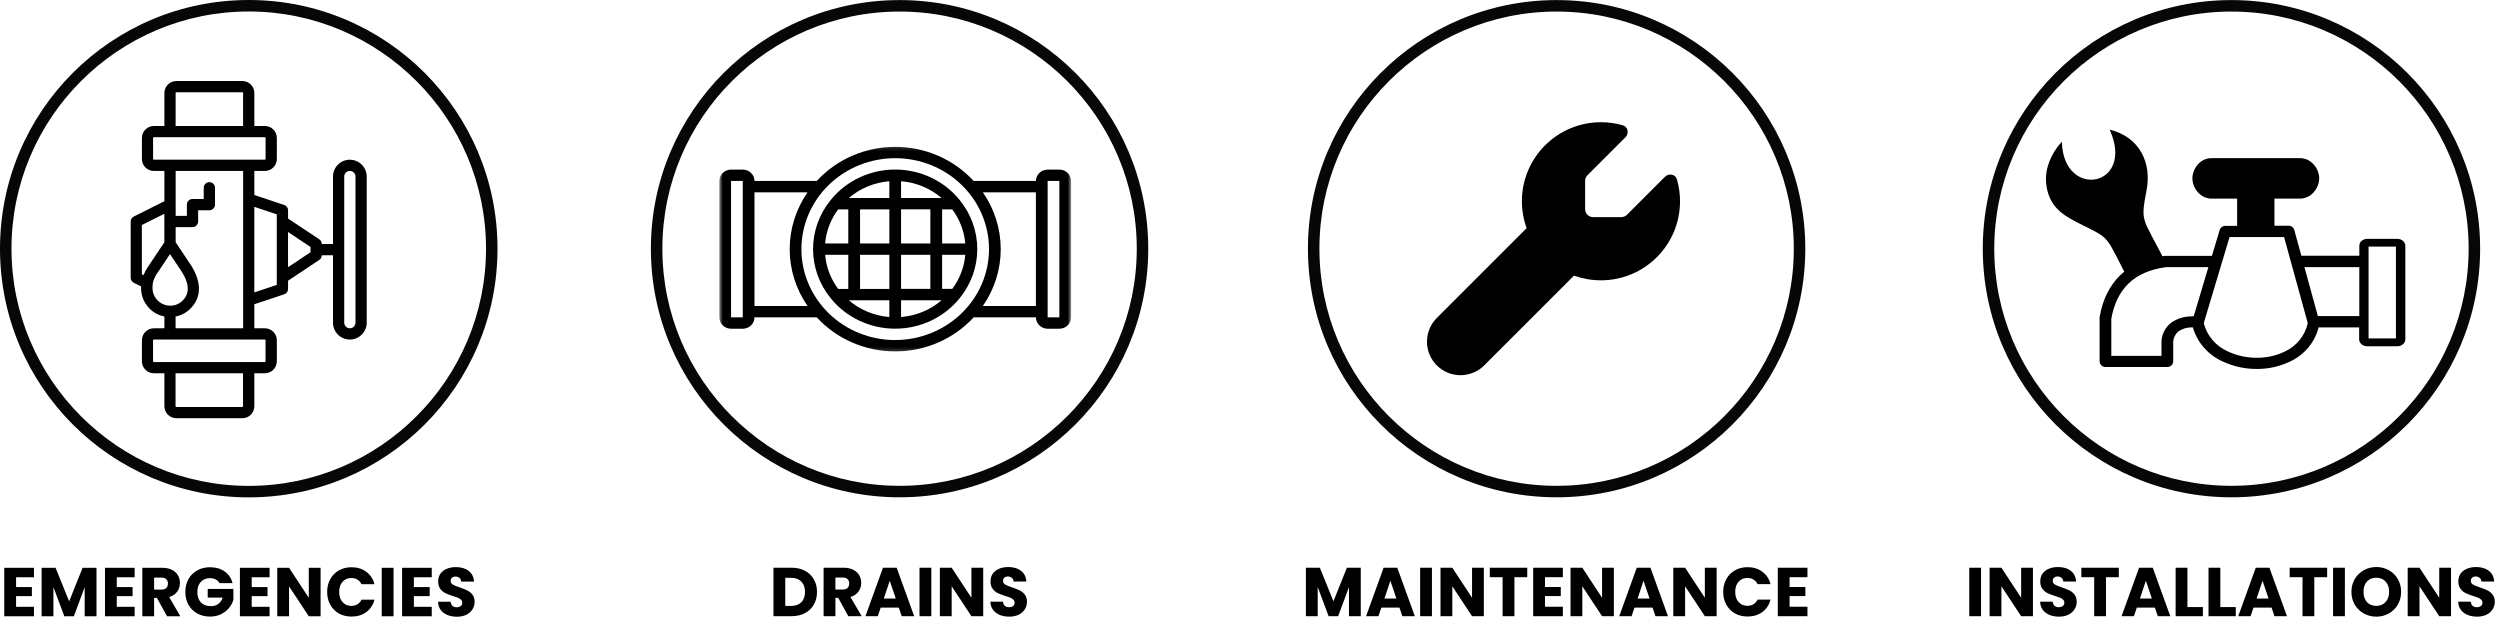 <svg width="652" height="168" viewBox="0 0 652 168" fill="none" xmlns="http://www.w3.org/2000/svg">
<g clip-path="url(#clip0_301_513)">
<path d="M91.243 41.648C88.826 41.648 86.847 43.626 86.847 46.043V63.633H83.92C83.92 63.144 83.67 62.684 83.27 62.415L75.127 56.991V54.843C75.127 54.214 74.727 53.654 74.128 53.455L66.334 50.858V44.585H69.072C70.801 44.585 72.2 43.186 72.2 41.458V35.984C72.2 34.256 70.801 32.858 69.072 32.858H66.334V24.257C66.334 22.529 64.936 21.131 63.207 21.131H46.002C44.273 21.131 42.874 22.529 42.874 24.257V32.858H40.137C38.408 32.858 37.009 34.256 37.009 35.984V41.458C37.009 43.186 38.408 44.585 40.137 44.585H42.874V52.476L34.891 56.471C34.391 56.721 34.082 57.23 34.082 57.78V72.433C34.082 72.993 34.391 73.492 34.891 73.742L36.799 74.691C36.7 76.839 37.419 78.886 38.998 80.475C40.097 81.573 41.455 82.263 42.874 82.542V85.619H40.137C38.408 85.619 37.009 87.017 37.009 88.745V94.219C37.009 95.947 38.408 97.346 40.137 97.346H42.874V105.946C42.874 107.674 44.273 109.073 46.002 109.073H63.207C64.936 109.073 66.334 107.674 66.334 105.946V97.346H69.072C70.801 97.346 72.2 95.947 72.2 94.219V88.745C72.2 87.017 70.801 85.619 69.072 85.619H66.334V79.346L74.128 76.749C74.727 76.549 75.127 75.99 75.127 75.36V73.213L83.27 67.789C83.68 67.519 83.92 67.059 83.92 66.57H86.847V84.16C86.847 86.578 88.826 88.555 91.243 88.555C93.661 88.555 95.64 86.578 95.64 84.16V46.053C95.64 43.636 93.661 41.658 91.243 41.658V41.648ZM45.792 24.257C45.792 24.148 45.882 24.058 45.992 24.058H63.197C63.307 24.058 63.397 24.148 63.397 24.257V32.858H45.802V24.257H45.792ZM39.927 41.448V35.974C39.927 35.864 40.017 35.775 40.127 35.775H69.062C69.172 35.775 69.262 35.864 69.262 35.974V41.448C69.262 41.558 69.172 41.648 69.062 41.648H40.127C40.017 41.648 39.927 41.558 39.927 41.448ZM36.999 71.525V58.679L42.864 55.752V63.194L38.818 69.247C38.748 69.347 38.668 69.457 38.598 69.557C38.118 70.266 37.729 71.005 37.439 71.744L36.999 71.525ZM39.797 74.122C39.797 74.122 39.797 74.112 39.797 74.102C39.957 73.193 40.336 72.254 40.926 71.345C40.936 71.325 40.946 71.305 40.966 71.295C41.046 71.175 41.126 71.055 41.216 70.935L41.246 70.895L44.333 66.28L44.373 66.33L47.42 70.885C48.489 72.603 48.999 74.102 48.959 75.4C48.959 75.42 48.959 75.45 48.959 75.47C48.959 75.52 48.959 75.57 48.959 75.62C48.959 75.68 48.949 75.73 48.939 75.79C48.939 75.81 48.939 75.82 48.939 75.84C48.929 75.93 48.909 76.01 48.899 76.099C48.729 76.958 48.31 77.718 47.63 78.397C47.46 78.567 47.281 78.716 47.091 78.856C47.031 78.906 46.971 78.946 46.901 78.986C46.841 79.026 46.781 79.066 46.711 79.106C46.711 79.106 46.711 79.106 46.701 79.106C46.641 79.146 46.581 79.176 46.511 79.206C46.511 79.206 46.511 79.206 46.501 79.206C46.441 79.236 46.371 79.276 46.311 79.306C46.241 79.336 46.181 79.366 46.111 79.396C46.042 79.426 45.972 79.446 45.912 79.476C45.842 79.496 45.772 79.526 45.702 79.546C45.702 79.546 45.702 79.546 45.692 79.546C45.622 79.566 45.562 79.585 45.492 79.596C45.492 79.596 45.472 79.596 45.462 79.596C45.402 79.606 45.342 79.625 45.272 79.635C45.252 79.635 45.232 79.635 45.212 79.645C45.162 79.645 45.112 79.665 45.052 79.675C45.012 79.675 44.972 79.675 44.932 79.685C44.903 79.685 44.863 79.685 44.833 79.695C44.683 79.705 44.533 79.715 44.383 79.715C43.204 79.715 42.015 79.266 41.116 78.357C39.997 77.238 39.567 75.71 39.847 74.072L39.797 74.122ZM63.387 105.946C63.387 106.056 63.297 106.146 63.187 106.146H45.982C45.872 106.146 45.782 106.056 45.782 105.946V97.346H63.377V105.946H63.387ZM69.252 88.745V94.219C69.252 94.329 69.162 94.419 69.052 94.419H40.117C40.007 94.419 39.917 94.329 39.917 94.219V88.745C39.917 88.635 40.007 88.546 40.117 88.546H69.052C69.162 88.546 69.252 88.635 69.252 88.745ZM45.792 85.619V82.542C45.892 82.522 45.992 82.502 46.102 82.472C46.132 82.472 46.161 82.452 46.191 82.452C46.271 82.432 46.351 82.412 46.421 82.392C46.461 82.382 46.491 82.372 46.531 82.362C46.611 82.342 46.691 82.312 46.771 82.282C46.801 82.282 46.821 82.263 46.851 82.252C46.951 82.213 47.051 82.183 47.151 82.143C47.181 82.133 47.211 82.113 47.251 82.103C47.321 82.073 47.39 82.043 47.46 82.013C47.5 81.993 47.54 81.983 47.57 81.963C47.64 81.933 47.71 81.893 47.78 81.863C47.81 81.853 47.84 81.833 47.87 81.823C47.96 81.773 48.06 81.723 48.15 81.663C48.18 81.643 48.21 81.623 48.24 81.603C48.31 81.563 48.37 81.523 48.44 81.473C48.469 81.453 48.499 81.433 48.539 81.413C48.619 81.364 48.699 81.304 48.769 81.254C48.779 81.244 48.799 81.234 48.809 81.224C48.899 81.154 48.989 81.084 49.079 81.014C49.099 80.994 49.119 80.984 49.139 80.964C49.209 80.904 49.279 80.844 49.359 80.774C49.379 80.754 49.399 80.734 49.419 80.724C49.509 80.644 49.589 80.564 49.678 80.475C50.728 79.426 51.397 78.247 51.697 76.968C51.817 76.469 51.877 75.95 51.887 75.42C51.917 73.532 51.237 71.465 49.888 69.287L46.871 64.772L45.812 63.184V59.228H50.208C51.017 59.228 51.677 58.569 51.677 57.76V54.833H54.604C55.414 54.833 56.073 54.174 56.073 53.365V48.97C56.073 48.161 55.414 47.501 54.604 47.501C53.795 47.501 53.136 48.161 53.136 48.97V51.897H50.208C49.399 51.897 48.739 52.556 48.739 53.365V56.291H45.812V53.365C45.812 53.365 45.812 53.365 45.812 53.355V44.575H63.407V85.619H45.812H45.792ZM72.189 74.301L66.325 76.259V53.944L72.189 55.902V74.311V74.301ZM80.982 65.781L75.117 69.687V60.507L80.982 64.412V65.771V65.781ZM92.712 84.15C92.712 84.95 92.053 85.619 91.243 85.619C90.434 85.619 89.775 84.96 89.775 84.15V46.043C89.775 45.244 90.434 44.575 91.243 44.575C92.053 44.575 92.712 45.234 92.712 46.043V84.15Z" fill="black"/>
<g opacity="0.97">
<path d="M64.875 2.997C98.996 2.997 126.753 30.746 126.753 64.858C126.753 98.969 98.996 126.718 64.875 126.718C30.754 126.718 2.997 98.969 2.997 64.858C2.997 30.746 30.754 2.997 64.875 2.997ZM64.875 0C29.046 0 0 29.038 0 64.858C0 100.677 29.046 129.715 64.875 129.715C100.705 129.715 129.75 100.677 129.75 64.858C129.75 29.038 100.705 0 64.875 0Z" fill="black"/>
</g>
<path d="M4.194 150.545V153.101H8.316V155.477H4.194V158.249H8.856V160.715H1.116V148.079H8.856V150.545H4.194ZM25.164 148.079V160.715H22.086V153.137L19.26 160.715H16.776L13.932 153.119V160.715H10.854V148.079H14.49L18.036 156.827L21.546 148.079H25.164ZM30.456 150.545V153.101H34.578V155.477H30.456V158.249H35.118V160.715H27.378V148.079H35.118V150.545H30.456ZM43.56 160.715L40.932 155.945H40.194V160.715H37.116V148.079H42.282C43.278 148.079 44.124 148.253 44.82 148.601C45.528 148.949 46.056 149.429 46.404 150.041C46.752 150.641 46.926 151.313 46.926 152.057C46.926 152.897 46.686 153.647 46.206 154.307C45.738 154.967 45.042 155.435 44.118 155.711L47.034 160.715H43.56ZM40.194 153.767H42.102C42.666 153.767 43.086 153.629 43.362 153.353C43.65 153.077 43.794 152.687 43.794 152.183C43.794 151.703 43.65 151.325 43.362 151.049C43.086 150.773 42.666 150.635 42.102 150.635H40.194V153.767ZM57.246 152.075C57.018 151.655 56.688 151.337 56.256 151.121C55.836 150.893 55.338 150.779 54.762 150.779C53.766 150.779 52.968 151.109 52.368 151.769C51.768 152.417 51.468 153.287 51.468 154.379C51.468 155.543 51.78 156.455 52.404 157.115C53.04 157.763 53.91 158.087 55.014 158.087C55.77 158.087 56.406 157.895 56.922 157.511C57.45 157.127 57.834 156.575 58.074 155.855H54.168V153.587H60.864V156.449C60.636 157.217 60.246 157.931 59.694 158.591C59.154 159.251 58.464 159.785 57.624 160.193C56.784 160.601 55.836 160.805 54.78 160.805C53.532 160.805 52.416 160.535 51.432 159.995C50.46 159.443 49.698 158.681 49.146 157.709C48.606 156.737 48.336 155.627 48.336 154.379C48.336 153.131 48.606 152.021 49.146 151.049C49.698 150.065 50.46 149.303 51.432 148.763C52.404 148.211 53.514 147.935 54.762 147.935C56.274 147.935 57.546 148.301 58.578 149.033C59.622 149.765 60.312 150.779 60.648 152.075H57.246ZM65.647 150.545V153.101H69.769V155.477H65.647V158.249H70.309V160.715H62.569V148.079H70.309V150.545H65.647ZM83.611 160.715H80.533L75.385 152.921V160.715H72.307V148.079H75.385L80.533 155.909V148.079H83.611V160.715ZM85.321 154.379C85.321 153.131 85.591 152.021 86.131 151.049C86.671 150.065 87.421 149.303 88.381 148.763C89.353 148.211 90.451 147.935 91.675 147.935C93.175 147.935 94.459 148.331 95.527 149.123C96.595 149.915 97.309 150.995 97.669 152.363H94.285C94.033 151.835 93.673 151.433 93.205 151.157C92.749 150.881 92.227 150.743 91.639 150.743C90.691 150.743 89.923 151.073 89.335 151.733C88.747 152.393 88.453 153.275 88.453 154.379C88.453 155.483 88.747 156.365 89.335 157.025C89.923 157.685 90.691 158.015 91.639 158.015C92.227 158.015 92.749 157.877 93.205 157.601C93.673 157.325 94.033 156.923 94.285 156.395H97.669C97.309 157.763 96.595 158.843 95.527 159.635C94.459 160.415 93.175 160.805 91.675 160.805C90.451 160.805 89.353 160.535 88.381 159.995C87.421 159.443 86.671 158.681 86.131 157.709C85.591 156.737 85.321 155.627 85.321 154.379ZM102.632 148.079V160.715H99.553V148.079H102.632ZM107.94 150.545V153.101H112.062V155.477H107.94V158.249H112.602V160.715H104.862V148.079H112.602V150.545H107.94ZM119.172 160.841C118.248 160.841 117.42 160.691 116.688 160.391C115.956 160.091 115.368 159.647 114.924 159.059C114.492 158.471 114.264 157.763 114.24 156.935H117.516C117.564 157.403 117.726 157.763 118.002 158.015C118.278 158.255 118.638 158.375 119.082 158.375C119.538 158.375 119.898 158.273 120.162 158.069C120.426 157.853 120.558 157.559 120.558 157.187C120.558 156.875 120.45 156.617 120.234 156.413C120.03 156.209 119.772 156.041 119.46 155.909C119.16 155.777 118.728 155.627 118.164 155.459C117.348 155.207 116.682 154.955 116.166 154.703C115.65 154.451 115.206 154.079 114.834 153.587C114.462 153.095 114.276 152.453 114.276 151.661C114.276 150.485 114.702 149.567 115.554 148.907C116.406 148.235 117.516 147.899 118.884 147.899C120.276 147.899 121.398 148.235 122.25 148.907C123.102 149.567 123.558 150.491 123.618 151.679H120.288C120.264 151.271 120.114 150.953 119.838 150.725C119.562 150.485 119.208 150.365 118.776 150.365C118.404 150.365 118.104 150.467 117.876 150.671C117.648 150.863 117.534 151.145 117.534 151.517C117.534 151.925 117.726 152.243 118.11 152.471C118.494 152.699 119.094 152.945 119.91 153.209C120.726 153.485 121.386 153.749 121.89 154.001C122.406 154.253 122.85 154.619 123.222 155.099C123.594 155.579 123.78 156.197 123.78 156.953C123.78 157.673 123.594 158.327 123.222 158.915C122.862 159.503 122.334 159.971 121.638 160.319C120.942 160.667 120.12 160.841 119.172 160.841Z" fill="black"/>
<g opacity="0.97">
<path d="M234.607 3.015C268.718 3.015 296.467 30.756 296.467 64.858C296.467 98.96 268.718 126.701 234.607 126.701C200.496 126.701 172.747 98.96 172.747 64.858C172.747 30.756 200.496 3.015 234.607 3.015ZM234.607 0.02C198.788 0.02 169.75 29.049 169.75 64.858C169.75 100.668 198.788 129.697 234.607 129.697C270.426 129.697 299.463 100.668 299.463 64.858C299.463 29.049 270.426 0.02 234.607 0.02Z" fill="black"/>
</g>
<path d="M206.452 148.061C207.784 148.061 208.948 148.325 209.944 148.853C210.94 149.381 211.708 150.125 212.248 151.085C212.8 152.033 213.076 153.131 213.076 154.379C213.076 155.615 212.8 156.713 212.248 157.673C211.708 158.633 210.934 159.377 209.926 159.905C208.93 160.433 207.772 160.697 206.452 160.697H201.718V148.061H206.452ZM206.254 158.033C207.418 158.033 208.324 157.715 208.972 157.079C209.62 156.443 209.944 155.543 209.944 154.379C209.944 153.215 209.62 152.309 208.972 151.661C208.324 151.013 207.418 150.689 206.254 150.689H204.796V158.033H206.254ZM221.24 160.697L218.612 155.927H217.874V160.697H214.796V148.061H219.962C220.958 148.061 221.804 148.235 222.5 148.583C223.208 148.931 223.736 149.411 224.084 150.023C224.432 150.623 224.606 151.295 224.606 152.039C224.606 152.879 224.366 153.629 223.886 154.289C223.418 154.949 222.722 155.417 221.798 155.693L224.714 160.697H221.24ZM217.874 153.749H219.782C220.346 153.749 220.766 153.611 221.042 153.335C221.33 153.059 221.474 152.669 221.474 152.165C221.474 151.685 221.33 151.307 221.042 151.031C220.766 150.755 220.346 150.617 219.782 150.617H217.874V153.749ZM234.404 158.465H229.688L228.932 160.697H225.71L230.282 148.061H233.846L238.418 160.697H235.16L234.404 158.465ZM233.612 156.089L232.046 151.463L230.498 156.089H233.612ZM242.888 148.061V160.697H239.81V148.061H242.888ZM256.422 160.697H253.344L248.196 152.903V160.697H245.118V148.061H248.196L253.344 155.891V148.061H256.422V160.697ZM263.226 160.823C262.302 160.823 261.474 160.673 260.742 160.373C260.01 160.073 259.422 159.629 258.978 159.041C258.546 158.453 258.318 157.745 258.294 156.917H261.57C261.618 157.385 261.78 157.745 262.056 157.997C262.332 158.237 262.692 158.357 263.136 158.357C263.592 158.357 263.952 158.255 264.216 158.051C264.48 157.835 264.612 157.541 264.612 157.169C264.612 156.857 264.504 156.599 264.288 156.395C264.084 156.191 263.826 156.023 263.514 155.891C263.214 155.759 262.782 155.609 262.218 155.441C261.402 155.189 260.736 154.937 260.22 154.685C259.704 154.433 259.26 154.061 258.888 153.569C258.516 153.077 258.33 152.435 258.33 151.643C258.33 150.467 258.756 149.549 259.608 148.889C260.46 148.217 261.57 147.881 262.938 147.881C264.33 147.881 265.452 148.217 266.304 148.889C267.156 149.549 267.612 150.473 267.672 151.661H264.342C264.318 151.253 264.168 150.935 263.892 150.707C263.616 150.467 263.262 150.347 262.83 150.347C262.458 150.347 262.158 150.449 261.93 150.653C261.702 150.845 261.588 151.127 261.588 151.499C261.588 151.907 261.78 152.225 262.164 152.453C262.548 152.681 263.148 152.927 263.964 153.191C264.78 153.467 265.44 153.731 265.944 153.983C266.46 154.235 266.904 154.601 267.276 155.081C267.648 155.561 267.834 156.179 267.834 156.935C267.834 157.655 267.648 158.309 267.276 158.897C266.916 159.485 266.388 159.953 265.692 160.301C264.996 160.649 264.174 160.823 263.226 160.823Z" fill="black"/>
<path d="M250.261 52.148C250.261 52.148 250.221 52.088 250.191 52.058C246.146 47.105 239.983 44.219 233.46 44.219C226.938 44.219 220.785 47.105 216.729 52.058C216.699 52.088 216.689 52.118 216.659 52.148C213.673 55.792 212.045 60.316 212.045 64.969C212.045 69.623 213.673 74.147 216.659 77.791C216.689 77.821 216.699 77.851 216.729 77.881C220.775 82.834 226.938 85.72 233.46 85.72C239.983 85.72 246.136 82.834 250.191 77.881C250.221 77.851 250.231 77.821 250.261 77.791C253.248 74.147 254.876 69.623 254.876 64.969C254.876 60.316 253.248 55.792 250.261 52.148ZM248.343 75.345H245.706V66.447H251.749C251.48 69.653 250.301 72.729 248.353 75.345H248.343ZM218.597 54.604H221.234V63.502H215.191C215.461 60.296 216.639 57.22 218.587 54.604H218.597ZM234.999 75.345V66.447H242.64V75.345H234.999ZM231.942 54.604V63.502H224.301V54.604H231.942ZM231.942 66.457V75.355H224.301V66.457H231.942ZM234.999 63.492V54.594H242.64V63.492H234.999ZM234.999 51.638V47.264C238.914 47.584 242.62 49.112 245.567 51.638H234.999ZM231.942 51.638H221.374C224.321 49.112 228.026 47.584 231.942 47.264V51.638ZM221.234 66.457V75.355H218.597C216.649 72.749 215.471 69.673 215.201 66.457H221.244H221.234ZM231.942 78.311V82.684C228.026 82.365 224.321 80.837 221.374 78.311H231.942ZM234.999 78.311H245.567C242.62 80.837 238.914 82.365 234.999 82.684V78.311ZM245.706 63.492V54.604H248.343C250.291 57.21 251.47 60.286 251.74 63.492H245.696H245.706Z" fill="black"/>
<mask id="mask0_301_513" style="mask-type:luminance" maskUnits="userSpaceOnUse" x="187" y="38" width="93" height="54">
<path d="M279.338 38.148H187.592V91.803H279.338V38.148Z" fill="white"/>
</mask>
<g mask="url(#mask0_301_513)">
<path d="M276.282 44.23H273.225C272.416 44.23 271.637 44.54 271.068 45.099C270.498 45.658 270.169 46.407 270.169 47.196H253.927C248.733 41.534 241.281 38.299 233.47 38.299C225.659 38.299 218.208 41.534 213.014 47.196H196.772C196.772 46.407 196.452 45.658 195.873 45.099C195.304 44.54 194.525 44.23 193.715 44.23H190.659C189.85 44.23 189.071 44.54 188.501 45.099C187.932 45.658 187.602 46.407 187.602 47.196V82.766C187.602 83.555 187.922 84.304 188.501 84.863C189.071 85.422 189.85 85.732 190.659 85.732H193.715C194.525 85.732 195.304 85.422 195.873 84.863C196.442 84.304 196.772 83.555 196.772 82.766H213.014C218.208 88.418 225.659 91.654 233.47 91.654C241.281 91.654 248.733 88.418 253.927 82.766H270.169C270.169 83.555 270.488 84.304 271.068 84.863C271.637 85.422 272.416 85.732 273.225 85.732H276.282C277.091 85.732 277.87 85.422 278.439 84.863C279.009 84.304 279.338 83.555 279.338 82.766V47.196C279.338 46.407 279.019 45.658 278.439 45.099C277.87 44.54 277.091 44.23 276.282 44.23ZM193.715 82.756H190.659V47.186H193.715V82.756ZM196.772 79.8V50.162H210.606C207.57 54.546 205.952 59.709 205.952 64.981C205.952 70.254 207.57 75.416 210.606 79.8H196.782H196.772ZM233.47 88.688C226.978 88.688 220.755 86.191 216.17 81.738C211.585 77.294 209.008 71.262 209.008 64.971C209.008 58.68 211.585 52.649 216.17 48.205C220.755 43.761 226.978 41.255 233.47 41.255C239.963 41.255 246.186 43.751 250.771 48.205C255.356 52.649 257.933 58.68 257.933 64.971C257.933 71.262 255.346 77.284 250.761 81.728C246.176 86.171 239.953 88.678 233.47 88.678V88.688ZM256.334 79.8C259.371 75.416 260.989 70.254 260.989 64.981C260.989 59.709 259.371 54.546 256.334 50.162H270.159V79.8H256.324H256.334ZM273.225 82.756V47.186H276.282V82.756H273.225Z" fill="black"/>
</g>
<g opacity="0.97">
<path d="M405.963 3.015C440.075 3.015 467.823 30.756 467.823 64.858C467.823 98.96 440.075 126.701 405.963 126.701C371.852 126.701 344.104 98.96 344.104 64.858C344.104 30.756 371.852 3.015 405.963 3.015ZM405.963 0.02C370.144 0.02 341.107 29.049 341.107 64.858C341.107 100.668 370.144 129.697 405.963 129.697C441.783 129.697 470.82 100.668 470.82 64.858C470.82 29.049 441.783 0.02 405.963 0.02Z" fill="black"/>
</g>
<path d="M354.889 148.061V160.697H351.811V153.119L348.985 160.697H346.501L343.657 153.101V160.697H340.579V148.061H344.215L347.761 156.809L351.271 148.061H354.889ZM364.969 158.465H360.253L359.497 160.697H356.275L360.847 148.061H364.411L368.983 160.697H365.725L364.969 158.465ZM364.177 156.089L362.611 151.463L361.063 156.089H364.177ZM373.452 148.061V160.697H370.374V148.061H373.452ZM386.987 160.697H383.909L378.761 152.903V160.697H375.683V148.061H378.761L383.909 155.891V148.061H386.987V160.697ZM398.308 148.061V150.527H394.96V160.697H391.882V150.527H388.534V148.061H398.308ZM402.931 150.527V153.083H407.053V155.459H402.931V158.231H407.593V160.697H399.853V148.061H407.593V150.527H402.931ZM420.895 160.697H417.817L412.669 152.903V160.697H409.591V148.061H412.669L417.817 155.891V148.061H420.895V160.697ZM430.992 158.465H426.276L425.52 160.697H422.298L426.87 148.061H430.434L435.006 160.697H431.748L430.992 158.465ZM430.2 156.089L428.634 151.463L427.086 156.089H430.2ZM447.702 160.697H444.624L439.476 152.903V160.697H436.398V148.061H439.476L444.624 155.891V148.061H447.702V160.697ZM449.411 154.361C449.411 153.113 449.681 152.003 450.221 151.031C450.761 150.047 451.511 149.285 452.471 148.745C453.443 148.193 454.541 147.917 455.765 147.917C457.265 147.917 458.549 148.313 459.617 149.105C460.685 149.897 461.399 150.977 461.759 152.345H458.375C458.123 151.817 457.763 151.415 457.295 151.139C456.839 150.863 456.317 150.725 455.729 150.725C454.781 150.725 454.013 151.055 453.425 151.715C452.837 152.375 452.543 153.257 452.543 154.361C452.543 155.465 452.837 156.347 453.425 157.007C454.013 157.667 454.781 157.997 455.729 157.997C456.317 157.997 456.839 157.859 457.295 157.583C457.763 157.307 458.123 156.905 458.375 156.377H461.759C461.399 157.745 460.685 158.825 459.617 159.617C458.549 160.397 457.265 160.787 455.765 160.787C454.541 160.787 453.443 160.517 452.471 159.977C451.511 159.425 450.761 158.663 450.221 157.691C449.681 156.719 449.411 155.609 449.411 154.361ZM466.722 150.527V153.083H470.844V155.459H466.722V158.231H471.384V160.697H463.644V148.061H471.384V150.527H466.722Z" fill="black"/>
<path d="M417.524 73.107C428.921 73.107 438.15 63.88 438.15 52.486C438.15 50.519 437.871 48.611 437.351 46.794C436.952 45.406 435.234 45.096 434.215 46.115L424.316 56.011C423.927 56.4 423.397 56.62 422.858 56.62H415.456C414.317 56.62 413.398 55.691 413.398 54.563V47.163C413.398 46.624 413.618 46.095 414.008 45.706L423.907 35.809C424.925 34.791 424.606 33.073 423.227 32.674C421.409 32.155 419.502 31.875 417.534 31.875C406.137 31.875 396.907 41.102 396.907 52.496C396.907 54.962 397.347 57.329 398.136 59.516L374.722 82.923C373.084 84.561 372.155 86.788 372.155 89.104C372.155 93.938 376.071 97.852 380.905 97.852C383.223 97.852 385.46 96.923 387.088 95.286L410.502 71.879C412.689 72.677 415.067 73.107 417.524 73.107Z" fill="black"/>
<g opacity="0.97">
<path d="M581.963 3.015C616.075 3.015 643.823 30.756 643.823 64.858C643.823 98.96 616.075 126.701 581.963 126.701C547.852 126.701 520.104 98.96 520.104 64.858C520.104 30.756 547.852 3.015 581.963 3.015ZM581.963 0.02C546.144 0.02 517.107 29.049 517.107 64.858C517.107 100.668 546.144 129.697 581.963 129.697C617.783 129.697 646.82 100.668 646.82 64.858C646.82 29.049 617.783 0.02 581.963 0.02Z" fill="black"/>
</g>
<path d="M516.657 148.061V160.697H513.579V148.061H516.657ZM530.192 160.697H527.114L521.966 152.903V160.697H518.888V148.061H521.966L527.114 155.891V148.061H530.192V160.697ZM536.995 160.823C536.071 160.823 535.243 160.673 534.511 160.373C533.779 160.073 533.191 159.629 532.747 159.041C532.315 158.453 532.087 157.745 532.063 156.917H535.339C535.387 157.385 535.549 157.745 535.825 157.997C536.101 158.237 536.461 158.357 536.905 158.357C537.361 158.357 537.721 158.255 537.985 158.051C538.249 157.835 538.381 157.541 538.381 157.169C538.381 156.857 538.273 156.599 538.057 156.395C537.853 156.191 537.595 156.023 537.283 155.891C536.983 155.759 536.551 155.609 535.987 155.441C535.171 155.189 534.505 154.937 533.989 154.685C533.473 154.433 533.029 154.061 532.657 153.569C532.285 153.077 532.099 152.435 532.099 151.643C532.099 150.467 532.525 149.549 533.377 148.889C534.229 148.217 535.339 147.881 536.707 147.881C538.099 147.881 539.221 148.217 540.073 148.889C540.925 149.549 541.381 150.473 541.441 151.661H538.111C538.087 151.253 537.937 150.935 537.661 150.707C537.385 150.467 537.031 150.347 536.599 150.347C536.227 150.347 535.927 150.449 535.699 150.653C535.471 150.845 535.357 151.127 535.357 151.499C535.357 151.907 535.549 152.225 535.933 152.453C536.317 152.681 536.917 152.927 537.733 153.191C538.549 153.467 539.209 153.731 539.713 153.983C540.229 154.235 540.673 154.601 541.045 155.081C541.417 155.561 541.603 156.179 541.603 156.935C541.603 157.655 541.417 158.309 541.045 158.897C540.685 159.485 540.157 159.953 539.461 160.301C538.765 160.649 537.943 160.823 536.995 160.823ZM552.587 148.061V150.527H549.239V160.697H546.161V150.527H542.813V148.061H552.587ZM561.998 158.465H557.282L556.526 160.697H553.304L557.876 148.061H561.44L566.012 160.697H562.754L561.998 158.465ZM561.206 156.089L559.64 151.463L558.092 156.089H561.206ZM570.482 158.321H574.514V160.697H567.404V148.061H570.482V158.321ZM579.06 158.321H583.092V160.697H575.982V148.061H579.06V158.321ZM592.426 158.465H587.71L586.954 160.697H583.732L588.304 148.061H591.868L596.44 160.697H593.182L592.426 158.465ZM591.634 156.089L590.068 151.463L588.52 156.089H591.634ZM606.921 148.061V150.527H603.573V160.697H600.495V150.527H597.147V148.061H606.921ZM611.544 148.061V160.697H608.466V148.061H611.544ZM619.751 160.823C618.563 160.823 617.471 160.547 616.475 159.995C615.491 159.443 614.705 158.675 614.117 157.691C613.541 156.695 613.253 155.579 613.253 154.343C613.253 153.107 613.541 151.997 614.117 151.013C614.705 150.029 615.491 149.261 616.475 148.709C617.471 148.157 618.563 147.881 619.751 147.881C620.939 147.881 622.025 148.157 623.009 148.709C624.005 149.261 624.785 150.029 625.349 151.013C625.925 151.997 626.213 153.107 626.213 154.343C626.213 155.579 625.925 156.695 625.349 157.691C624.773 158.675 623.993 159.443 623.009 159.995C622.025 160.547 620.939 160.823 619.751 160.823ZM619.751 158.015C620.759 158.015 621.563 157.679 622.163 157.007C622.775 156.335 623.081 155.447 623.081 154.343C623.081 153.227 622.775 152.339 622.163 151.679C621.563 151.007 620.759 150.671 619.751 150.671C618.731 150.671 617.915 151.001 617.303 151.661C616.703 152.321 616.403 153.215 616.403 154.343C616.403 155.459 616.703 156.353 617.303 157.025C617.915 157.685 618.731 158.015 619.751 158.015ZM639.229 160.697H636.151L631.003 152.903V160.697H627.925V148.061H631.003L636.151 155.891V148.061H639.229V160.697ZM646.032 160.823C645.108 160.823 644.28 160.673 643.548 160.373C642.816 160.073 642.228 159.629 641.784 159.041C641.352 158.453 641.124 157.745 641.1 156.917H644.376C644.424 157.385 644.586 157.745 644.862 157.997C645.138 158.237 645.498 158.357 645.942 158.357C646.398 158.357 646.758 158.255 647.022 158.051C647.286 157.835 647.418 157.541 647.418 157.169C647.418 156.857 647.31 156.599 647.094 156.395C646.89 156.191 646.632 156.023 646.32 155.891C646.02 155.759 645.588 155.609 645.024 155.441C644.208 155.189 643.542 154.937 643.026 154.685C642.51 154.433 642.066 154.061 641.694 153.569C641.322 153.077 641.136 152.435 641.136 151.643C641.136 150.467 641.562 149.549 642.414 148.889C643.266 148.217 644.376 147.881 645.744 147.881C647.136 147.881 648.258 148.217 649.11 148.889C649.962 149.549 650.418 150.473 650.478 151.661H647.148C647.124 151.253 646.974 150.935 646.698 150.707C646.422 150.467 646.068 150.347 645.636 150.347C645.264 150.347 644.964 150.449 644.736 150.653C644.508 150.845 644.394 151.127 644.394 151.499C644.394 151.907 644.586 152.225 644.97 152.453C645.354 152.681 645.954 152.927 646.77 153.191C647.586 153.467 648.246 153.731 648.75 153.983C649.266 154.235 649.71 154.601 650.082 155.081C650.454 155.561 650.64 156.179 650.64 156.935C650.64 157.655 650.454 158.309 650.082 158.897C649.722 159.485 649.194 159.953 648.498 160.301C647.802 160.649 646.98 160.823 646.032 160.823Z" fill="black"/>
<path d="M615.306 69.661H600.993L604.499 82.424H615.306V69.661ZM541.3 57.759C537.565 55.867 534.128 53.414 533.629 47.679C533.309 43.955 534.868 40.061 537.734 36.948C538.064 52.203 556.983 48.85 550.2 33.805C557.991 35.727 561.248 42.423 559.799 49.741C559.12 53.204 558.85 55.086 559.15 56.758C559.35 57.729 559.679 58.66 560.149 59.531C560.778 60.802 562.067 63.255 563.965 66.828L564.624 66.728C564.734 66.718 564.844 66.718 564.963 66.728H576.87L578.898 59.971C579.087 59.34 579.677 58.91 580.346 58.91H583.443V51.803H576.68C575.352 51.763 574.093 51.162 573.244 50.171C572.315 49.16 571.796 47.859 571.776 46.508C571.806 45.156 572.325 43.855 573.244 42.844C574.103 41.853 575.352 41.272 576.68 41.242H599.924C601.262 41.272 602.531 41.873 603.39 42.874L603.46 42.944C604.339 43.945 604.828 45.216 604.858 46.528C604.818 47.869 604.299 49.15 603.39 50.161C602.531 51.162 601.272 51.763 599.934 51.793H593.171V58.87H596.887C597.596 58.87 598.216 59.361 598.366 60.041L600.193 66.688H615.316V64.095C615.316 63.625 615.516 63.184 615.856 62.854L615.936 62.804C616.325 62.484 616.815 62.303 617.324 62.303H625.245C625.814 62.283 626.364 62.504 626.773 62.894C627.113 63.224 627.313 63.665 627.313 64.135V88.47C627.313 88.941 627.113 89.381 626.773 89.711L626.673 89.791C626.294 90.122 625.794 90.302 625.285 90.302H617.334C616.765 90.312 616.215 90.102 615.806 89.711C615.466 89.381 615.266 88.941 615.266 88.47V85.377H604.698C603.7 89.291 600.953 92.574 597.217 94.306C594.53 95.587 591.563 96.248 588.567 96.218C585.56 96.238 582.593 95.597 579.867 94.356C575.971 92.674 573.054 89.381 571.896 85.377H571.706C570.417 85.347 569.149 85.717 568.09 86.448C567.321 87.129 566.851 88.07 566.771 89.071V94.226C566.771 95.047 566.092 95.717 565.243 95.717H549.101C548.262 95.717 547.573 95.047 547.573 94.226V82.995C547.573 82.914 547.573 82.834 547.573 82.744C548.332 78.24 550.11 74.566 552.907 71.823C553.257 71.483 553.626 71.162 554.006 70.852C552.168 67.259 551.529 65.947 550.8 64.686C550.29 63.685 549.621 62.774 548.812 61.983C547.513 60.782 545.685 59.991 541.26 57.779V57.739H541.29L541.3 57.759ZM572.135 82.424L575.951 69.661H564.983C560.708 70.222 557.462 71.673 555.125 73.935C552.787 76.198 551.309 79.291 550.63 83.135V92.804H563.715V89.081C563.715 89.001 563.715 88.91 563.715 88.83C563.865 87.059 564.734 85.417 566.112 84.266C567.69 83.095 569.618 82.484 571.606 82.514L572.135 82.434V82.424ZM574.842 83.925C574.842 84.086 574.812 84.236 574.762 84.386C575.631 87.659 577.999 90.372 581.175 91.723C583.492 92.774 586.02 93.315 588.567 93.305C591.084 93.325 593.581 92.784 595.848 91.703C598.935 90.282 601.162 87.529 601.862 84.266L595.689 61.833H581.465M624.855 64.306H617.724V88.25H624.855V64.306Z" fill="black"/>
</g>
<defs>
<clipPath id="clip0_301_513">
<rect width="651.463" height="167.715" fill="white"/>
</clipPath>
</defs>
</svg>
